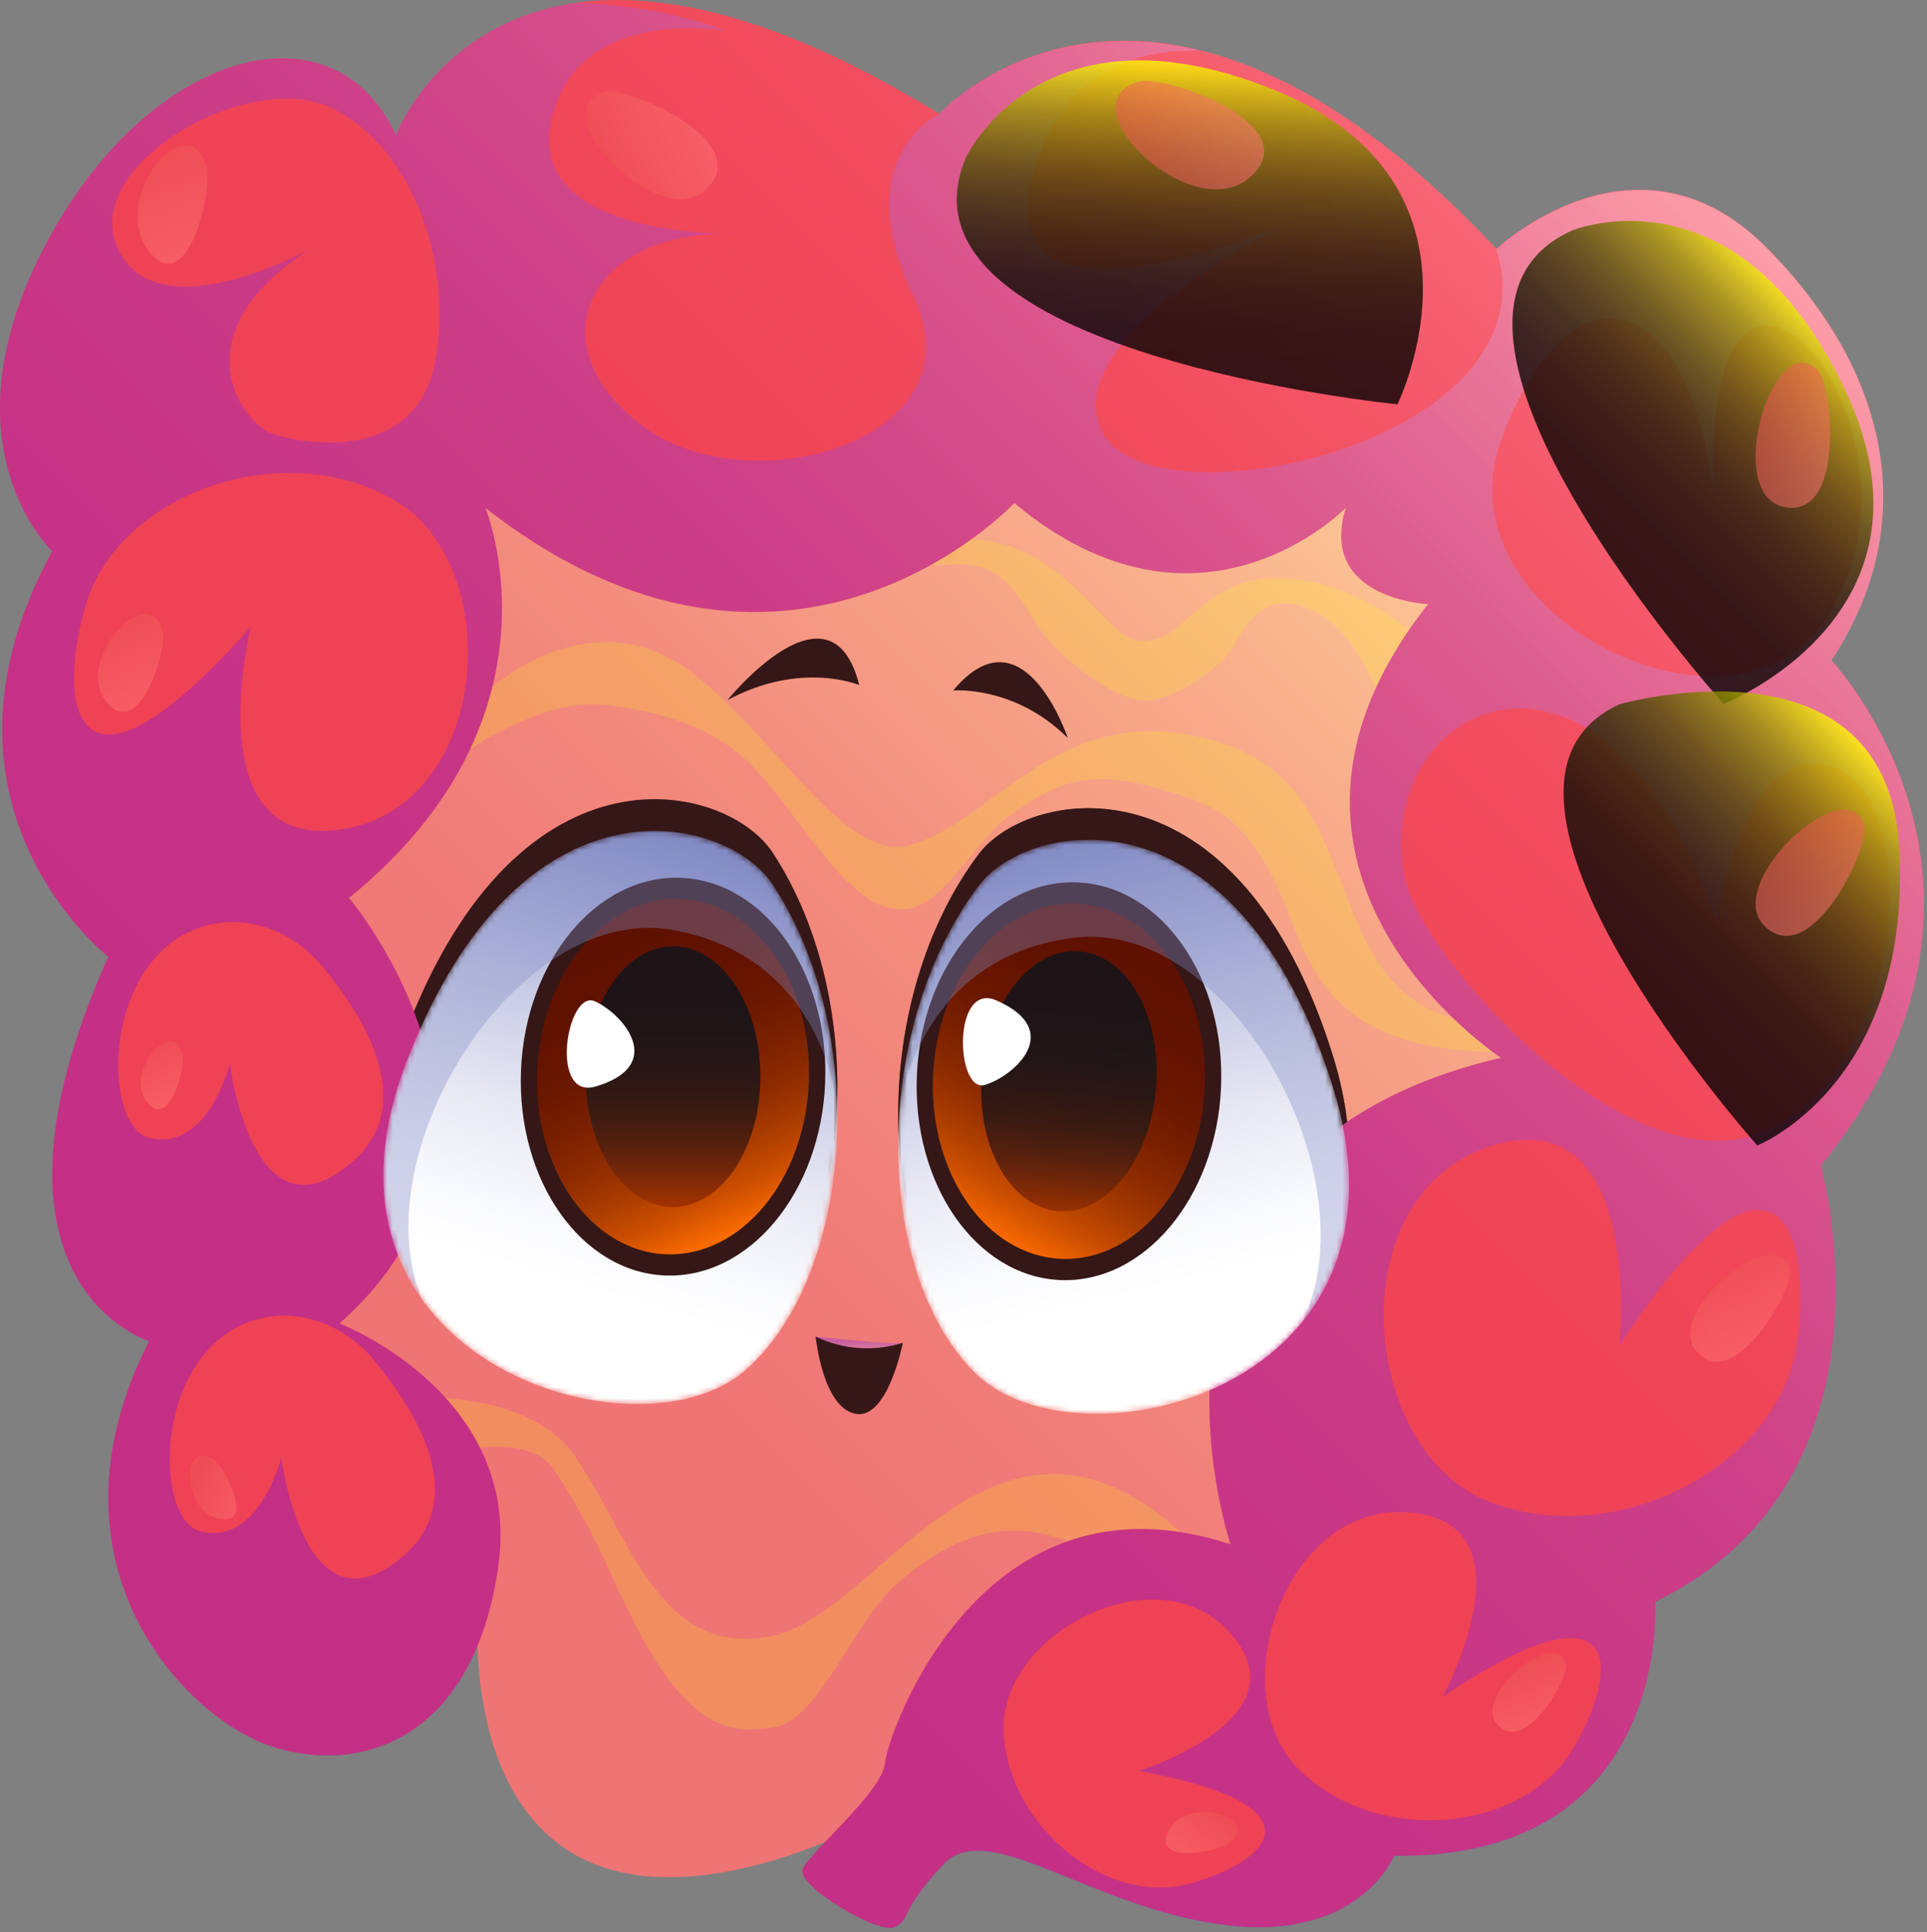 <?xml version="1.0" encoding="UTF-8"?> <svg xmlns="http://www.w3.org/2000/svg" width="341" height="342" viewBox="0 0 341 342" fill="none"><rect x="0" y="0" width="341" height="342" fill="#808080" stroke="none"/> <path d="M85.463 274.188C85.463 274.188 78.8 311.633 99.192 326.612C119.583 341.59 154.53 322.037 154.53 322.037L236.5 290.807L285.593 220.49C285.593 220.49 289.34 135.195 287.258 117.719C285.176 100.242 274.779 69.869 263.125 69.453C251.472 69.036 172.84 78.607 155.779 78.607C138.719 78.607 60.497 74.443 60.497 74.443L35.531 133.946L42.604 231.721L47.594 277.078L85.463 274.188Z" fill="url(#paint0_linear_3023_2172)"></path> <g style="mix-blend-mode:screen" opacity="0.18"> <path d="M132.498 306.11C117.856 306.11 110.306 281.695 104.084 270.324C102.242 266.794 100.215 263.364 98.01 260.049C89.333 247.612 50.179 268.316 49.885 268.364L58.017 252.713L49.897 230.417L34.551 170.81L34.594 170.418C35.109 165.317 39.848 120.376 46.701 111.675C53.437 103.102 79.835 81.773 80.956 80.867L81.801 80.188L82.86 80.445C83.522 80.604 149.344 96.574 168.547 95.435C181.18 94.621 188.363 102.024 193.562 107.388C196.918 110.854 199.428 113.677 202.496 113.457C205.815 113.316 208.007 111.43 210.714 109.036C214.553 105.686 219.287 101.51 228.607 102.447C243.861 103.971 254.938 116.5 255.428 117.033C259.598 121.007 297.197 157.693 290.559 176.162C288.489 181.918 282.598 185.194 273.064 185.886C244.847 187.968 234.737 178.979 229.421 165.176C225.704 155.501 221.608 145.146 211.118 141.472C193.801 135.434 188.204 137.467 178.259 144.705C173.042 148.496 167.5 158.912 161.726 160.627C151.689 163.517 143.41 146.898 133.998 136.506C126.405 128.117 116.032 126.004 108.022 124.871C90.968 122.422 69.786 142.911 69.67 143.101L77.392 132.201C77.949 131.344 91.274 111.087 111.176 113.953C120.747 115.337 129.142 124.608 137.262 133.548C145.725 142.893 153.74 151.747 161.113 149.567C166.165 148.098 170.795 144.73 175.693 141.172C186.048 133.634 197.775 125.085 217.272 131.901C229.66 136.23 233.708 146.763 237.627 156.946C242.85 170.522 247.743 183.4 272.764 181.526C280.406 180.963 285.011 178.673 286.438 174.699C291.239 161.331 258.049 142.36 246.916 131.711C246.684 131.454 241.675 108.209 228.185 106.856C220.799 106.145 219.612 114.014 215.937 117.266C212.955 119.862 207.701 123.769 202.833 124.002C197.965 124.234 189.974 117.994 186.189 114.075C181.07 108.803 179.582 99.299 168.841 99.912C150.085 101.014 91.85 87.205 82.915 85.056C78.292 88.828 55.972 107.143 50.197 114.486C45.108 120.934 40.467 156.738 39.046 170.553L54.135 229.192L60.944 247.881C67.949 246.963 92.707 244.77 101.66 257.612C103.941 261.038 106.04 264.583 107.948 268.23C114.684 280.55 121.065 292.204 135.86 289.717C142.436 288.621 148.958 282.981 155.871 276.98C169.392 265.266 186.214 250.68 208.846 271.12L206.121 284.151C186.379 266.325 172.84 268.058 158.756 280.263C151.364 286.668 144.953 304.383 137.158 305.681C135.619 305.951 134.06 306.095 132.498 306.11Z" fill="#FFFF00"></path> </g> <path d="M173.183 151.184C182.031 139.427 218.975 132.813 235.833 186.737C252.691 240.661 190.696 255.125 172.668 237.508C154.641 219.89 153.912 176.817 173.183 151.184Z" fill="#351717"></path> <mask id="mask0_3023_2172" style="mask-type:luminance" maskUnits="userSpaceOnUse" x="158" y="143" width="81" height="102"> <path d="M173.183 151.184C182.031 139.427 218.975 132.813 235.833 186.737C252.691 240.661 190.696 255.125 172.668 237.508C154.641 219.89 153.912 176.817 173.183 151.184Z" fill="white"></path> </mask> <g mask="url(#mask0_3023_2172)"> <path d="M173.183 151.184C182.031 139.427 218.975 132.813 235.833 186.737C252.691 240.661 190.696 255.125 172.668 237.508C154.641 219.89 153.912 176.817 173.183 151.184Z" fill="#351717"></path> <path d="M216.071 186.992C216.964 167.56 205.642 151.253 190.784 150.571C175.926 149.888 163.158 165.088 162.265 184.52C161.372 203.953 172.694 220.259 187.552 220.942C202.41 221.624 215.179 206.424 216.071 186.992Z" fill="#351717"></path> <path d="M165.118 184.649C164.322 202.01 174.438 216.577 187.714 217.184C200.99 217.79 212.398 204.214 213.194 186.854C213.99 169.493 203.85 154.944 190.598 154.331C177.347 153.719 165.914 167.289 165.118 184.649Z" fill="#351717"></path> <path d="M204.552 187.037C205.618 174.341 199.589 163.471 191.086 162.757C182.584 162.043 174.827 171.756 173.761 184.451C172.695 197.146 178.723 208.016 187.226 208.73C195.729 209.444 203.486 199.732 204.552 187.037Z" fill="#351717"></path> <path d="M176.385 171.477C168.425 167.943 169.111 188.01 174.328 186.4C179.545 184.789 188.406 176.798 176.385 171.477Z" fill="#351717"></path> <g style="mix-blend-mode:multiply" opacity="0.36"> <path d="M235.833 186.737C218.975 132.8 182.031 139.426 173.183 151.183C165.106 161.924 160.587 175.733 159.338 189.437C159.95 185.965 164.947 163.21 190.359 160.362C217.86 157.301 242.814 203.001 230.457 228.389C238.142 218.891 241.577 205.107 235.833 186.737Z" fill="#351717"></path> </g> </g> <path d="M136.698 150.884C128.621 138.587 92.168 129.629 71.917 182.383C51.667 235.138 112.608 253.533 131.732 237.06C150.856 220.588 154.304 177.686 136.698 150.884Z" fill="#351717"></path> <mask id="mask1_3023_2172" style="mask-type:luminance" maskUnits="userSpaceOnUse" x="67" y="141" width="82" height="102"> <path d="M136.698 150.884C128.621 138.587 92.168 129.629 71.917 182.383C51.667 235.138 112.608 253.533 131.732 237.06C150.856 220.588 154.304 177.686 136.698 150.884Z" fill="white"></path> </mask> <g mask="url(#mask1_3023_2172)"> <path d="M136.698 150.884C128.621 138.587 92.168 129.629 71.917 182.383C51.667 235.138 112.608 253.533 131.732 237.06C150.856 220.588 154.304 177.686 136.698 150.884Z" fill="#351717"></path> <path d="M146.018 186.008C145.247 205.445 132.577 220.729 117.715 220.141C102.853 219.553 91.427 203.32 92.192 183.884C92.957 164.447 105.664 149.163 120.495 149.751C135.326 150.339 146.784 166.578 146.018 186.008Z" fill="#351717"></path> <path d="M143.141 185.891C143.827 168.524 133.619 154.021 120.341 153.497C107.064 152.973 95.745 166.627 95.06 183.993C94.374 201.359 104.582 215.862 117.86 216.386C131.137 216.91 142.456 203.257 143.141 185.891Z" fill="#351717"></path> <path d="M134.555 184.948C134.555 197.692 127.605 208.01 119.068 207.991C110.532 207.973 103.637 197.643 103.655 184.899C103.674 172.156 110.606 161.844 119.142 161.856C127.678 161.869 134.573 172.23 134.555 184.948Z" fill="#351717"></path> <path d="M105.431 186.688C97.079 189.175 100.318 169.377 105.291 171.624C110.263 173.872 118.034 182.935 105.431 186.688Z" fill="#351717"></path> <g style="mix-blend-mode:multiply" opacity="0.36"> <path d="M71.917 182.383C92.168 129.629 128.621 138.587 136.698 150.884C144.077 162.12 147.721 176.18 148.088 189.94C147.69 186.437 144.157 163.412 118.977 158.954C91.721 154.129 63.92 198.176 74.636 224.299C67.551 214.342 65.016 200.356 71.917 182.383Z" fill="#351717"></path> </g> </g> <path style="mix-blend-mode:multiply" opacity="0.29" d="M144.335 236.583C144.335 236.583 158.272 238.096 159.784 237.679C159.76 237.679 150.158 243.735 144.335 236.583Z" fill="url(#paint1_linear_3023_2172)"></path> <path d="M144.335 236.583C149.154 238.879 154.664 239.271 159.76 237.679C159.76 237.679 157.102 251.402 151.334 250.232C145.565 249.063 144.335 236.583 144.335 236.583Z" fill="#351717"></path> <path d="M168.676 122.213C168.676 122.213 179.6 121.277 188.963 130.639C188.963 130.639 181.155 107.235 168.676 122.213Z" fill="#351717"></path> <path d="M152.056 121.264C152.056 121.264 141.836 116.886 128.732 123.909C128.732 123.922 146.986 101.307 152.056 121.264Z" fill="#351717"></path> <path d="M60.08 234.244C60.08 234.244 92.535 246.724 88.163 277.311C83.791 307.898 63.822 314.175 48.219 309.153C32.616 304.132 6.401 276.698 26.376 237.361C26.376 237.361 -6.77 227.373 19.163 169.328C19.163 169.328 -15.362 142.494 9.249 97.554C9.249 97.554 -10.445 79.22 7.651 44.07C25.746 8.921 58.831 -0.423 70.062 23.899C70.062 23.899 89.412 -27.281 166.202 20.152C166.202 20.152 203.653 -21.28 264.791 44.034C264.791 44.034 289.757 20.513 312.849 44.034C335.941 67.554 339.064 94.4 324.085 116.867C324.085 116.867 362.156 157.191 322.212 206.308C322.212 206.308 337.814 261.665 292.874 283.508C292.874 283.508 295.997 329.067 246.69 328.442C246.69 328.442 240.658 343.629 216.942 340.72C193.225 337.811 174.916 321.578 167.01 329.9C159.105 338.222 161.187 339.795 158.272 341.088C155.357 342.38 140.777 333.69 142.044 330.776C143.312 327.861 156.196 317.046 156.612 312.05C157.029 307.053 173.666 258.775 217.774 273.355C217.774 273.355 194.058 203.871 265.624 187.227C265.624 187.227 215.276 154.356 252.722 106.923C252.722 106.923 233.169 106.09 238.16 89.862C238.16 89.862 212.367 116.494 179.496 89.03C179.496 89.03 139.552 131.895 85.873 89.862C85.873 89.862 101.274 126.898 61.746 158.936C61.746 158.936 97.526 200.956 60.08 234.244Z" fill="url(#paint2_linear_3023_2172)"></path> <path style="mix-blend-mode:multiply" opacity="0.29" d="M324.079 116.91C339.064 94.443 335.941 67.603 312.849 44.107C289.757 20.611 264.791 44.107 264.791 44.107C275.403 78.32 204.254 93.537 195.203 76.685C186.152 59.833 227.97 39.551 227.97 39.551C227.97 39.551 173.354 62.925 183.029 30.158C188.296 12.314 201.516 8.64 212.471 8.983C182.999 1.634 166.177 20.17 166.177 20.17C166.177 20.17 149.748 27.659 161.707 52.625C173.666 77.591 133.104 89.758 113.753 75.405C94.403 61.051 104.078 40.452 130.287 41.388C130.287 41.388 93.013 42.325 97.52 21.419C102.027 0.514 128.75 5.498 128.75 5.498C120.16 2.426 111.135 0.743 102.015 0.514C77.618 3.937 70.062 23.899 70.062 23.899C58.831 -0.423 25.752 8.934 7.651 44.107C-10.451 79.281 9.249 97.591 9.249 97.591C-15.374 142.501 19.163 169.334 19.163 169.334C-6.77 227.379 26.376 237.367 26.376 237.367C6.401 276.686 32.616 304.114 48.219 309.159C63.822 314.205 83.797 307.892 88.163 277.317C92.529 246.742 60.081 234.25 60.081 234.25C97.526 200.962 61.746 158.93 61.746 158.93C101.274 126.892 85.873 89.856 85.873 89.856C139.552 131.882 179.496 89.024 179.496 89.024C212.367 116.488 238.16 89.856 238.16 89.856C233.169 106.084 252.722 106.917 252.722 106.917C215.276 154.331 265.624 187.227 265.624 187.227C194.052 203.871 217.774 273.355 217.774 273.355C173.685 258.793 157.029 307.035 156.612 312.05C156.196 317.065 143.294 327.861 142.044 330.776C140.795 333.69 155.363 342.41 158.272 341.131C161.18 339.851 159.105 338.265 167.01 329.943C174.916 321.621 193.225 337.848 216.942 340.763C240.658 343.678 246.714 328.485 246.714 328.485C296.021 329.098 292.898 283.551 292.898 283.551C337.815 261.708 322.212 206.382 322.212 206.382C362.156 157.234 324.079 116.91 324.079 116.91ZM58.207 18.933C72.56 25.486 80.411 46.085 76.951 64.18C73.491 82.275 53.02 78.54 47.968 76.666C42.916 74.793 31.367 59.251 54.771 44.107C54.771 44.107 27.944 58.969 20.92 44.107C13.897 29.245 43.853 12.369 58.207 18.921V18.933ZM66.039 240.606C73.387 249.32 83.417 265.1 71.311 275.462C53.822 290.415 49.781 257.96 49.781 257.96C49.781 257.96 45.935 273.563 35.531 271.065C26.86 268.989 27.044 237.887 46.217 233.344C53.571 231.598 61.17 234.795 66.069 240.582L66.039 240.606ZM62.205 205.769C44.729 220.748 40.675 188.293 40.675 188.293C40.675 188.293 36.823 203.895 26.425 201.397C17.754 199.321 17.938 168.22 37.111 163.67C44.459 161.925 52.065 165.127 56.933 170.914C64.232 179.652 74.312 195.414 62.205 205.769ZM60.705 146.738C34.49 151.025 44.386 110.946 44.386 110.946C14.331 144.962 9.524 126.867 15.14 107.204C20.755 87.542 49.781 76.96 69.743 88.503C89.706 100.046 86.889 142.488 60.705 146.763V146.738ZM265.844 77.254C277.871 46.024 298.471 50.415 303.149 86.617C303.149 86.617 301.747 57.291 312.824 57.591C323.902 57.891 338.415 89.109 321.875 111.271C305.335 133.432 253.836 108.484 265.869 77.279L265.844 77.254ZM210.365 333.433C195.736 337.383 177.91 323.023 177.604 305.926C177.298 288.829 205.307 274.396 218.019 289.393C230.732 304.389 201.541 313.434 201.541 313.434C234.639 319.514 224.988 329.465 210.365 333.433ZM278.336 309.551C269.586 324.37 243.702 326.844 229.893 313.226C216.084 299.607 227.382 265.627 249.629 267.709C271.876 269.791 255.287 300.317 255.287 300.317C287.007 279.007 287.075 294.763 278.33 309.576L278.336 309.551ZM318.017 237.618C315.072 259.216 286.058 274.819 263.23 265.67C240.401 256.521 236.898 211.305 263.94 202.818C290.982 194.33 286.597 238.108 286.597 238.108C313.137 197.674 320.956 216.045 318.011 237.642L318.017 237.618ZM313.945 199.425C289.757 212.713 251.264 169.408 248.551 155.293C242.55 123.922 284.435 104.682 303.786 163.223C303.786 163.223 308.158 130.952 324.067 135.63C339.976 140.308 338.127 186.174 313.939 199.45L313.945 199.425Z" fill="url(#paint3_linear_3023_2172)"></path> <mask id="mask2_3023_2172" style="mask-type:luminance" maskUnits="userSpaceOnUse" x="158" y="148" width="81" height="103"> <path d="M173.183 156.781C182.031 145.018 218.975 138.411 235.833 192.298C252.691 246.185 190.696 260.747 172.668 243.124C154.641 225.5 153.912 182.433 173.183 156.781Z" fill="white"></path> </mask> <g mask="url(#mask2_3023_2172)"> <path d="M173.183 156.781C182.031 145.018 218.975 138.411 235.833 192.298C252.691 246.185 190.696 260.747 172.668 243.124C154.641 225.5 153.912 182.433 173.183 156.781Z" fill="url(#paint4_linear_3023_2172)"></path> <path d="M216.065 192.609C216.958 173.177 205.636 156.87 190.778 156.188C175.92 155.505 163.151 170.705 162.259 190.138C161.366 209.57 172.687 225.877 187.546 226.559C202.404 227.242 215.172 212.042 216.065 192.609Z" fill="#351717"></path> <path d="M165.118 190.265C164.322 207.625 174.438 222.193 187.714 222.805C200.99 223.418 212.398 209.835 213.194 192.469C213.99 175.103 203.874 160.541 190.598 159.935C177.322 159.328 165.914 172.904 165.118 190.265Z" fill="url(#paint5_linear_3023_2172)"></path> <path d="M173.759 190.075C172.693 202.769 178.725 213.644 187.23 214.355C195.736 215.065 203.495 205.359 204.56 192.659C205.626 179.959 199.594 169.095 191.088 168.379C182.583 167.663 174.824 177.381 173.759 190.075Z" fill="url(#paint6_linear_3023_2172)"></path> <path d="M176.385 177.093C168.425 173.56 169.111 193.627 174.328 192.016C179.545 190.406 188.406 182.42 176.385 177.093Z" fill="white"></path> <g style="mix-blend-mode:multiply" opacity="0.36"> <path d="M235.833 192.353C218.975 138.411 182.031 145.042 173.183 156.781C165.106 167.522 160.587 181.325 159.337 195.035C159.95 191.557 164.947 168.808 190.359 165.954C217.86 162.893 242.814 208.593 230.456 233.987C238.142 224.508 241.577 210.724 235.833 192.353Z" fill="#838BC5"></path> </g> </g> <mask id="mask3_3023_2172" style="mask-type:luminance" maskUnits="userSpaceOnUse" x="67" y="147" width="82" height="102"> <path d="M136.698 156.506C128.621 144.203 92.168 135.245 71.917 187.999C51.667 240.753 112.621 259.118 131.732 242.682C150.844 226.247 154.304 183.302 136.698 156.506Z" fill="white"></path> </mask> <g mask="url(#mask3_3023_2172)"> <path d="M136.698 156.506C128.621 144.203 92.168 135.245 71.917 187.999C51.667 240.753 112.621 259.118 131.732 242.682C150.844 226.247 154.304 183.302 136.698 156.506Z" fill="url(#paint7_linear_3023_2172)"></path> <path d="M146.018 191.624C145.247 211.06 132.577 226.344 117.715 225.756C102.853 225.168 91.427 208.935 92.192 189.499C92.958 170.063 105.664 154.778 120.495 155.366C135.327 155.954 146.784 172.187 146.018 191.624Z" fill="#351717"></path> <path d="M143.143 191.508C143.829 174.141 133.621 159.638 120.343 159.114C107.066 158.59 95.747 172.244 95.062 189.61C94.376 206.977 104.584 221.479 117.862 222.003C131.139 222.527 142.458 208.874 143.143 191.508Z" fill="url(#paint8_linear_3023_2172)"></path> <path d="M134.555 190.582C134.555 203.325 127.605 213.644 119.069 213.631C110.532 213.619 103.637 203.276 103.656 190.539C103.674 177.802 110.606 167.478 119.142 167.49C127.678 167.502 134.573 177.845 134.555 190.582Z" fill="url(#paint9_linear_3023_2172)"></path> <path d="M105.431 192.298C97.079 194.79 100.318 174.986 105.29 177.234C110.263 179.481 118.034 188.55 105.431 192.298Z" fill="white"></path> <g style="mix-blend-mode:multiply" opacity="0.36"> <path d="M71.917 188.012C92.168 135.257 128.621 144.216 136.698 156.518C144.077 167.749 147.721 181.809 148.088 195.574C147.69 192.065 144.157 169.041 118.977 164.583C91.721 159.758 63.92 203.774 74.636 229.927C67.551 219.94 65.016 205.972 71.917 188.012Z" fill="#838BC5"></path> </g> </g> <path style="mix-blend-mode:screen" opacity="0.78" d="M278.183 40.806C278.183 40.806 307.215 28.798 326.32 68.601C345.604 108.741 305.004 124.589 305.004 124.589C305.004 124.589 243.652 56.354 278.183 40.806Z" fill="url(#paint10_linear_3023_2172)"></path> <path style="mix-blend-mode:screen" opacity="0.78" d="M286.603 124.644C286.603 124.644 334.367 110.995 336.149 150.822C337.986 192.101 310.969 202.738 310.969 202.738C310.969 202.738 254.399 139.39 286.603 124.644Z" fill="url(#paint11_linear_3023_2172)"></path> <path style="mix-blend-mode:screen" opacity="0.78" d="M170.984 27.77C170.984 27.77 184.327 -0.674 225.282 15.835C266.585 32.485 247.29 71.559 247.29 71.559C247.29 71.559 155.938 62.546 170.984 27.77Z" fill="url(#paint12_linear_3023_2172)"></path> <path style="mix-blend-mode:color-dodge" opacity="0.53" d="M321.685 65.54C324.22 68.118 326.633 91.914 315.715 89.734C304.796 87.554 313.835 57.579 321.685 65.54Z" fill="url(#paint13_linear_3023_2172)"></path> <path style="mix-blend-mode:color-dodge" opacity="0.53" d="M201.645 14.433C206.091 13.208 231.552 21.989 221.295 31.279C211.038 40.568 187.928 18.144 201.645 14.433Z" fill="url(#paint14_linear_3023_2172)"></path> <path style="mix-blend-mode:color-dodge" opacity="0.53" d="M107.164 16.264C110.985 15.327 133.606 24.947 125.106 33.367C116.607 41.787 95.358 19.166 107.164 16.264Z" fill="url(#paint15_linear_3023_2172)"></path> <path style="mix-blend-mode:color-dodge" opacity="0.53" d="M36.597 29.613C37.68 33.354 33.21 53.494 26.248 44.309C19.285 35.124 33.241 18.033 36.597 29.613Z" fill="url(#paint16_linear_3023_2172)"></path> <path style="mix-blend-mode:color-dodge" opacity="0.53" d="M28.807 111.729C29.628 114.748 24.711 131.429 18.826 124.203C12.941 116.977 26.266 102.391 28.807 111.729Z" fill="url(#paint17_linear_3023_2172)"></path> <path style="mix-blend-mode:color-dodge" opacity="0.53" d="M32.298 186.505C32.91 188.636 30.014 200.191 25.991 195.017C21.967 189.842 30.436 179.922 32.298 186.505Z" fill="url(#paint18_linear_3023_2172)"></path> <path style="mix-blend-mode:color-dodge" opacity="0.53" d="M37.699 258.286C39.585 259.443 45.298 269.92 38.825 268.824C32.353 267.728 31.869 254.703 37.699 258.286Z" fill="url(#paint19_linear_3023_2172)"></path> <path style="mix-blend-mode:color-dodge" opacity="0.53" d="M329.952 146.371C330.815 149.886 320.699 171.557 312.439 164.092C304.178 156.628 327.294 135.489 329.952 146.371Z" fill="url(#paint20_linear_3023_2172)"></path> <path style="mix-blend-mode:color-dodge" opacity="0.53" d="M316.756 224.966C317.3 228.09 307.221 246.399 300.442 239.424C293.664 232.449 315.059 215.328 316.756 224.966Z" fill="url(#paint21_linear_3023_2172)"></path> <path style="mix-blend-mode:color-dodge" opacity="0.53" d="M277.112 294.69C277.516 296.992 270.076 310.519 265.073 305.357C260.07 300.195 275.862 287.574 277.112 294.69Z" fill="url(#paint22_linear_3023_2172)"></path> <path style="mix-blend-mode:color-dodge" opacity="0.53" d="M217.725 326.103C216.011 327.652 203.794 330.273 206.74 324.088C209.685 317.904 223.016 321.308 217.725 326.103Z" fill="url(#paint23_linear_3023_2172)"></path> <defs> <linearGradient id="paint0_linear_3023_2172" x1="264.038" y1="67.107" x2="50.822" y2="280.324" gradientUnits="userSpaceOnUse"> <stop stop-color="#FFD89C"></stop> <stop offset="0.02" stop-color="#FED49A"></stop> <stop offset="0.25" stop-color="#F8AB8A"></stop> <stop offset="0.46" stop-color="#F38D7E"></stop> <stop offset="0.64" stop-color="#F07B77"></stop> <stop offset="0.77" stop-color="#EF7474"></stop> </linearGradient> <linearGradient id="paint1_linear_3023_2172" x1="152.056" y1="240.086" x2="152.063" y2="236.595" gradientUnits="userSpaceOnUse"> <stop stop-color="white"></stop> <stop offset="0.08" stop-color="#ECE2FF"></stop> <stop offset="0.27" stop-color="#C09EFF"></stop> <stop offset="0.46" stop-color="#9B66FF"></stop> <stop offset="0.63" stop-color="#7F3AFF"></stop> <stop offset="0.78" stop-color="#6A1AFF"></stop> <stop offset="0.91" stop-color="#5D07FF"></stop> <stop offset="1" stop-color="#5900FF"></stop> </linearGradient> <linearGradient id="paint2_linear_3023_2172" x1="303.62" y1="18.272" x2="24.619" y2="297.273" gradientUnits="userSpaceOnUse"> <stop stop-color="#FF7E8D"></stop> <stop offset="0.04" stop-color="#FC7483"></stop> <stop offset="0.15" stop-color="#F65E6E"></stop> <stop offset="0.26" stop-color="#F24E5F"></stop> <stop offset="0.4" stop-color="#F04557"></stop> <stop offset="0.59" stop-color="#EF4254"></stop> </linearGradient> <linearGradient id="paint3_linear_3023_2172" x1="295.329" y1="26.563" x2="27.926" y2="293.967" gradientUnits="userSpaceOnUse"> <stop stop-color="white"></stop> <stop offset="0.01" stop-color="#FAF8FF"></stop> <stop offset="0.09" stop-color="#D9C4FF"></stop> <stop offset="0.17" stop-color="#BA96FF"></stop> <stop offset="0.26" stop-color="#A06DFF"></stop> <stop offset="0.35" stop-color="#8A4CFF"></stop> <stop offset="0.44" stop-color="#7830FF"></stop> <stop offset="0.55" stop-color="#6A1BFF"></stop> <stop offset="0.66" stop-color="#610CFF"></stop> <stop offset="0.8" stop-color="#5B03FF"></stop> <stop offset="1" stop-color="#5900FF"></stop> </linearGradient> <linearGradient id="paint4_linear_3023_2172" x1="208.403" y1="248.206" x2="184.952" y2="149.618" gradientUnits="userSpaceOnUse"> <stop offset="0.2" stop-color="white"></stop> <stop offset="0.31" stop-color="#F8F9FC"></stop> <stop offset="0.48" stop-color="#E6E7F3"></stop> <stop offset="0.67" stop-color="#C7CBE5"></stop> <stop offset="0.88" stop-color="#9DA4D1"></stop> <stop offset="1" stop-color="#838BC5"></stop> </linearGradient> <linearGradient id="paint5_linear_3023_2172" x1="200.486" y1="163.822" x2="170.631" y2="216.27" gradientUnits="userSpaceOnUse"> <stop stop-color="#5E1000"></stop> <stop offset="0.23" stop-color="#611200"></stop> <stop offset="0.39" stop-color="#6A1700"></stop> <stop offset="0.52" stop-color="#792000"></stop> <stop offset="0.65" stop-color="#8F2C00"></stop> <stop offset="0.77" stop-color="#AB3D00"></stop> <stop offset="0.88" stop-color="#CE5000"></stop> <stop offset="0.98" stop-color="#F66800"></stop> <stop offset="1" stop-color="#FF6D00"></stop> </linearGradient> <linearGradient id="paint6_linear_3023_2172" x1="189.848" y1="215.292" x2="193.692" y2="169.164" gradientUnits="userSpaceOnUse"> <stop stop-color="#9F3100"></stop> <stop offset="0.04" stop-color="#912E03"></stop> <stop offset="0.14" stop-color="#6E2609"></stop> <stop offset="0.24" stop-color="#511F0E"></stop> <stop offset="0.35" stop-color="#3A1A12"></stop> <stop offset="0.48" stop-color="#2A1715"></stop> <stop offset="0.61" stop-color="#211516"></stop> <stop offset="0.8" stop-color="#1E1417"></stop> </linearGradient> <linearGradient id="paint7_linear_3023_2172" x1="95.574" y1="247.048" x2="124.964" y2="149.757" gradientUnits="userSpaceOnUse"> <stop offset="0.2" stop-color="white"></stop> <stop offset="0.31" stop-color="#F8F9FC"></stop> <stop offset="0.48" stop-color="#E6E7F3"></stop> <stop offset="0.67" stop-color="#C7CBE5"></stop> <stop offset="0.88" stop-color="#9DA4D1"></stop> <stop offset="1" stop-color="#838BC5"></stop> </linearGradient> <linearGradient id="paint8_linear_3023_2172" x1="109.556" y1="161.931" x2="134.715" y2="216.601" gradientUnits="userSpaceOnUse"> <stop stop-color="#5E1000"></stop> <stop offset="0.23" stop-color="#611200"></stop> <stop offset="0.39" stop-color="#6A1700"></stop> <stop offset="0.52" stop-color="#792000"></stop> <stop offset="0.65" stop-color="#8F2C00"></stop> <stop offset="0.77" stop-color="#AB3D00"></stop> <stop offset="0.88" stop-color="#CE5000"></stop> <stop offset="0.98" stop-color="#F66800"></stop> <stop offset="1" stop-color="#FF6D00"></stop> </linearGradient> <linearGradient id="paint9_linear_3023_2172" x1="121.794" y1="212.903" x2="121.794" y2="166.768" gradientUnits="userSpaceOnUse"> <stop stop-color="#9F3100"></stop> <stop offset="0.04" stop-color="#912E03"></stop> <stop offset="0.14" stop-color="#6E2609"></stop> <stop offset="0.24" stop-color="#511F0E"></stop> <stop offset="0.35" stop-color="#3A1A12"></stop> <stop offset="0.48" stop-color="#2A1715"></stop> <stop offset="0.61" stop-color="#211516"></stop> <stop offset="0.8" stop-color="#1E1417"></stop> </linearGradient> <linearGradient id="paint10_linear_3023_2172" x1="321.174" y1="55.277" x2="279.762" y2="96.683" gradientUnits="userSpaceOnUse"> <stop stop-color="#FFFF00"></stop> <stop offset="0.01" stop-color="#F9F900"></stop> <stop offset="0.09" stop-color="#C5C500"></stop> <stop offset="0.17" stop-color="#969600"></stop> <stop offset="0.26" stop-color="#6E6E00"></stop> <stop offset="0.35" stop-color="#4C4C00"></stop> <stop offset="0.45" stop-color="#303000"></stop> <stop offset="0.55" stop-color="#1B1B00"></stop> <stop offset="0.66" stop-color="#0C0C00"></stop> <stop offset="0.8" stop-color="#030300"></stop> <stop offset="1"></stop> </linearGradient> <linearGradient id="paint11_linear_3023_2172" x1="329.585" y1="131.884" x2="284.816" y2="175.801" gradientUnits="userSpaceOnUse"> <stop stop-color="#FFFF00"></stop> <stop offset="0.01" stop-color="#F9F900"></stop> <stop offset="0.09" stop-color="#C5C500"></stop> <stop offset="0.17" stop-color="#969600"></stop> <stop offset="0.26" stop-color="#6E6E00"></stop> <stop offset="0.35" stop-color="#4C4C00"></stop> <stop offset="0.45" stop-color="#303000"></stop> <stop offset="0.55" stop-color="#1B1B00"></stop> <stop offset="0.66" stop-color="#0C0C00"></stop> <stop offset="0.8" stop-color="#030300"></stop> <stop offset="1"></stop> </linearGradient> <linearGradient id="paint12_linear_3023_2172" x1="212.183" y1="11.069" x2="209.17" y2="69.478" gradientUnits="userSpaceOnUse"> <stop stop-color="#FFFF00"></stop> <stop offset="0.01" stop-color="#F9F900"></stop> <stop offset="0.09" stop-color="#C5C500"></stop> <stop offset="0.17" stop-color="#969600"></stop> <stop offset="0.26" stop-color="#6E6E00"></stop> <stop offset="0.35" stop-color="#4C4C00"></stop> <stop offset="0.45" stop-color="#303000"></stop> <stop offset="0.55" stop-color="#1B1B00"></stop> <stop offset="0.66" stop-color="#0C0C00"></stop> <stop offset="0.8" stop-color="#030300"></stop> <stop offset="1"></stop> </linearGradient> <linearGradient id="paint13_linear_3023_2172" x1="326.57" y1="81.122" x2="312.379" y2="71.547" gradientUnits="userSpaceOnUse"> <stop stop-color="#FF7373"></stop> <stop offset="1" stop-color="#EF5654"></stop> </linearGradient> <linearGradient id="paint14_linear_3023_2172" x1="219.58" y1="18.218" x2="199.514" y2="26.943" gradientUnits="userSpaceOnUse"> <stop stop-color="#FF7373"></stop> <stop offset="1" stop-color="#EF5654"></stop> </linearGradient> <linearGradient id="paint15_linear_3023_2172" x1="124.681" y1="21.517" x2="107.619" y2="29.1" gradientUnits="userSpaceOnUse"> <stop stop-color="#FF7373"></stop> <stop offset="1" stop-color="#EF5654"></stop> </linearGradient> <linearGradient id="paint16_linear_3023_2172" x1="34.95" y1="44.041" x2="27.76" y2="26.784" gradientUnits="userSpaceOnUse"> <stop stop-color="#FF7373"></stop> <stop offset="1" stop-color="#EF5654"></stop> </linearGradient> <linearGradient id="paint17_linear_3023_2172" x1="28.248" y1="122.596" x2="22.517" y2="108.89" gradientUnits="userSpaceOnUse"> <stop stop-color="#FF7373"></stop> <stop offset="1" stop-color="#EF5654"></stop> </linearGradient> <linearGradient id="paint18_linear_3023_2172" x1="31.023" y1="194.385" x2="26.958" y2="184.628" gradientUnits="userSpaceOnUse"> <stop stop-color="#FF7373"></stop> <stop offset="1" stop-color="#EF5654"></stop> </linearGradient> <linearGradient id="paint19_linear_3023_2172" x1="43.303" y1="267.843" x2="33.658" y2="263.556" gradientUnits="userSpaceOnUse"> <stop stop-color="#FF7373"></stop> <stop offset="1" stop-color="#EF5654"></stop> </linearGradient> <linearGradient id="paint20_linear_3023_2172" x1="324.365" y1="162.397" x2="317.183" y2="146.882" gradientUnits="userSpaceOnUse"> <stop stop-color="#FF7373"></stop> <stop offset="1" stop-color="#EF5654"></stop> </linearGradient> <linearGradient id="paint21_linear_3023_2172" x1="310.921" y1="238.653" x2="305.552" y2="224.696" gradientUnits="userSpaceOnUse"> <stop stop-color="#FF7373"></stop> <stop offset="1" stop-color="#EF5654"></stop> </linearGradient> <linearGradient id="paint22_linear_3023_2172" x1="272.812" y1="304.791" x2="268.85" y2="294.492" gradientUnits="userSpaceOnUse"> <stop stop-color="#FF7373"></stop> <stop offset="1" stop-color="#EF5654"></stop> </linearGradient> <linearGradient id="paint23_linear_3023_2172" x1="208.717" y1="329.02" x2="215.898" y2="320.641" gradientUnits="userSpaceOnUse"> <stop stop-color="#FF7373"></stop> <stop offset="1" stop-color="#EF5654"></stop> </linearGradient> </defs> </svg> 